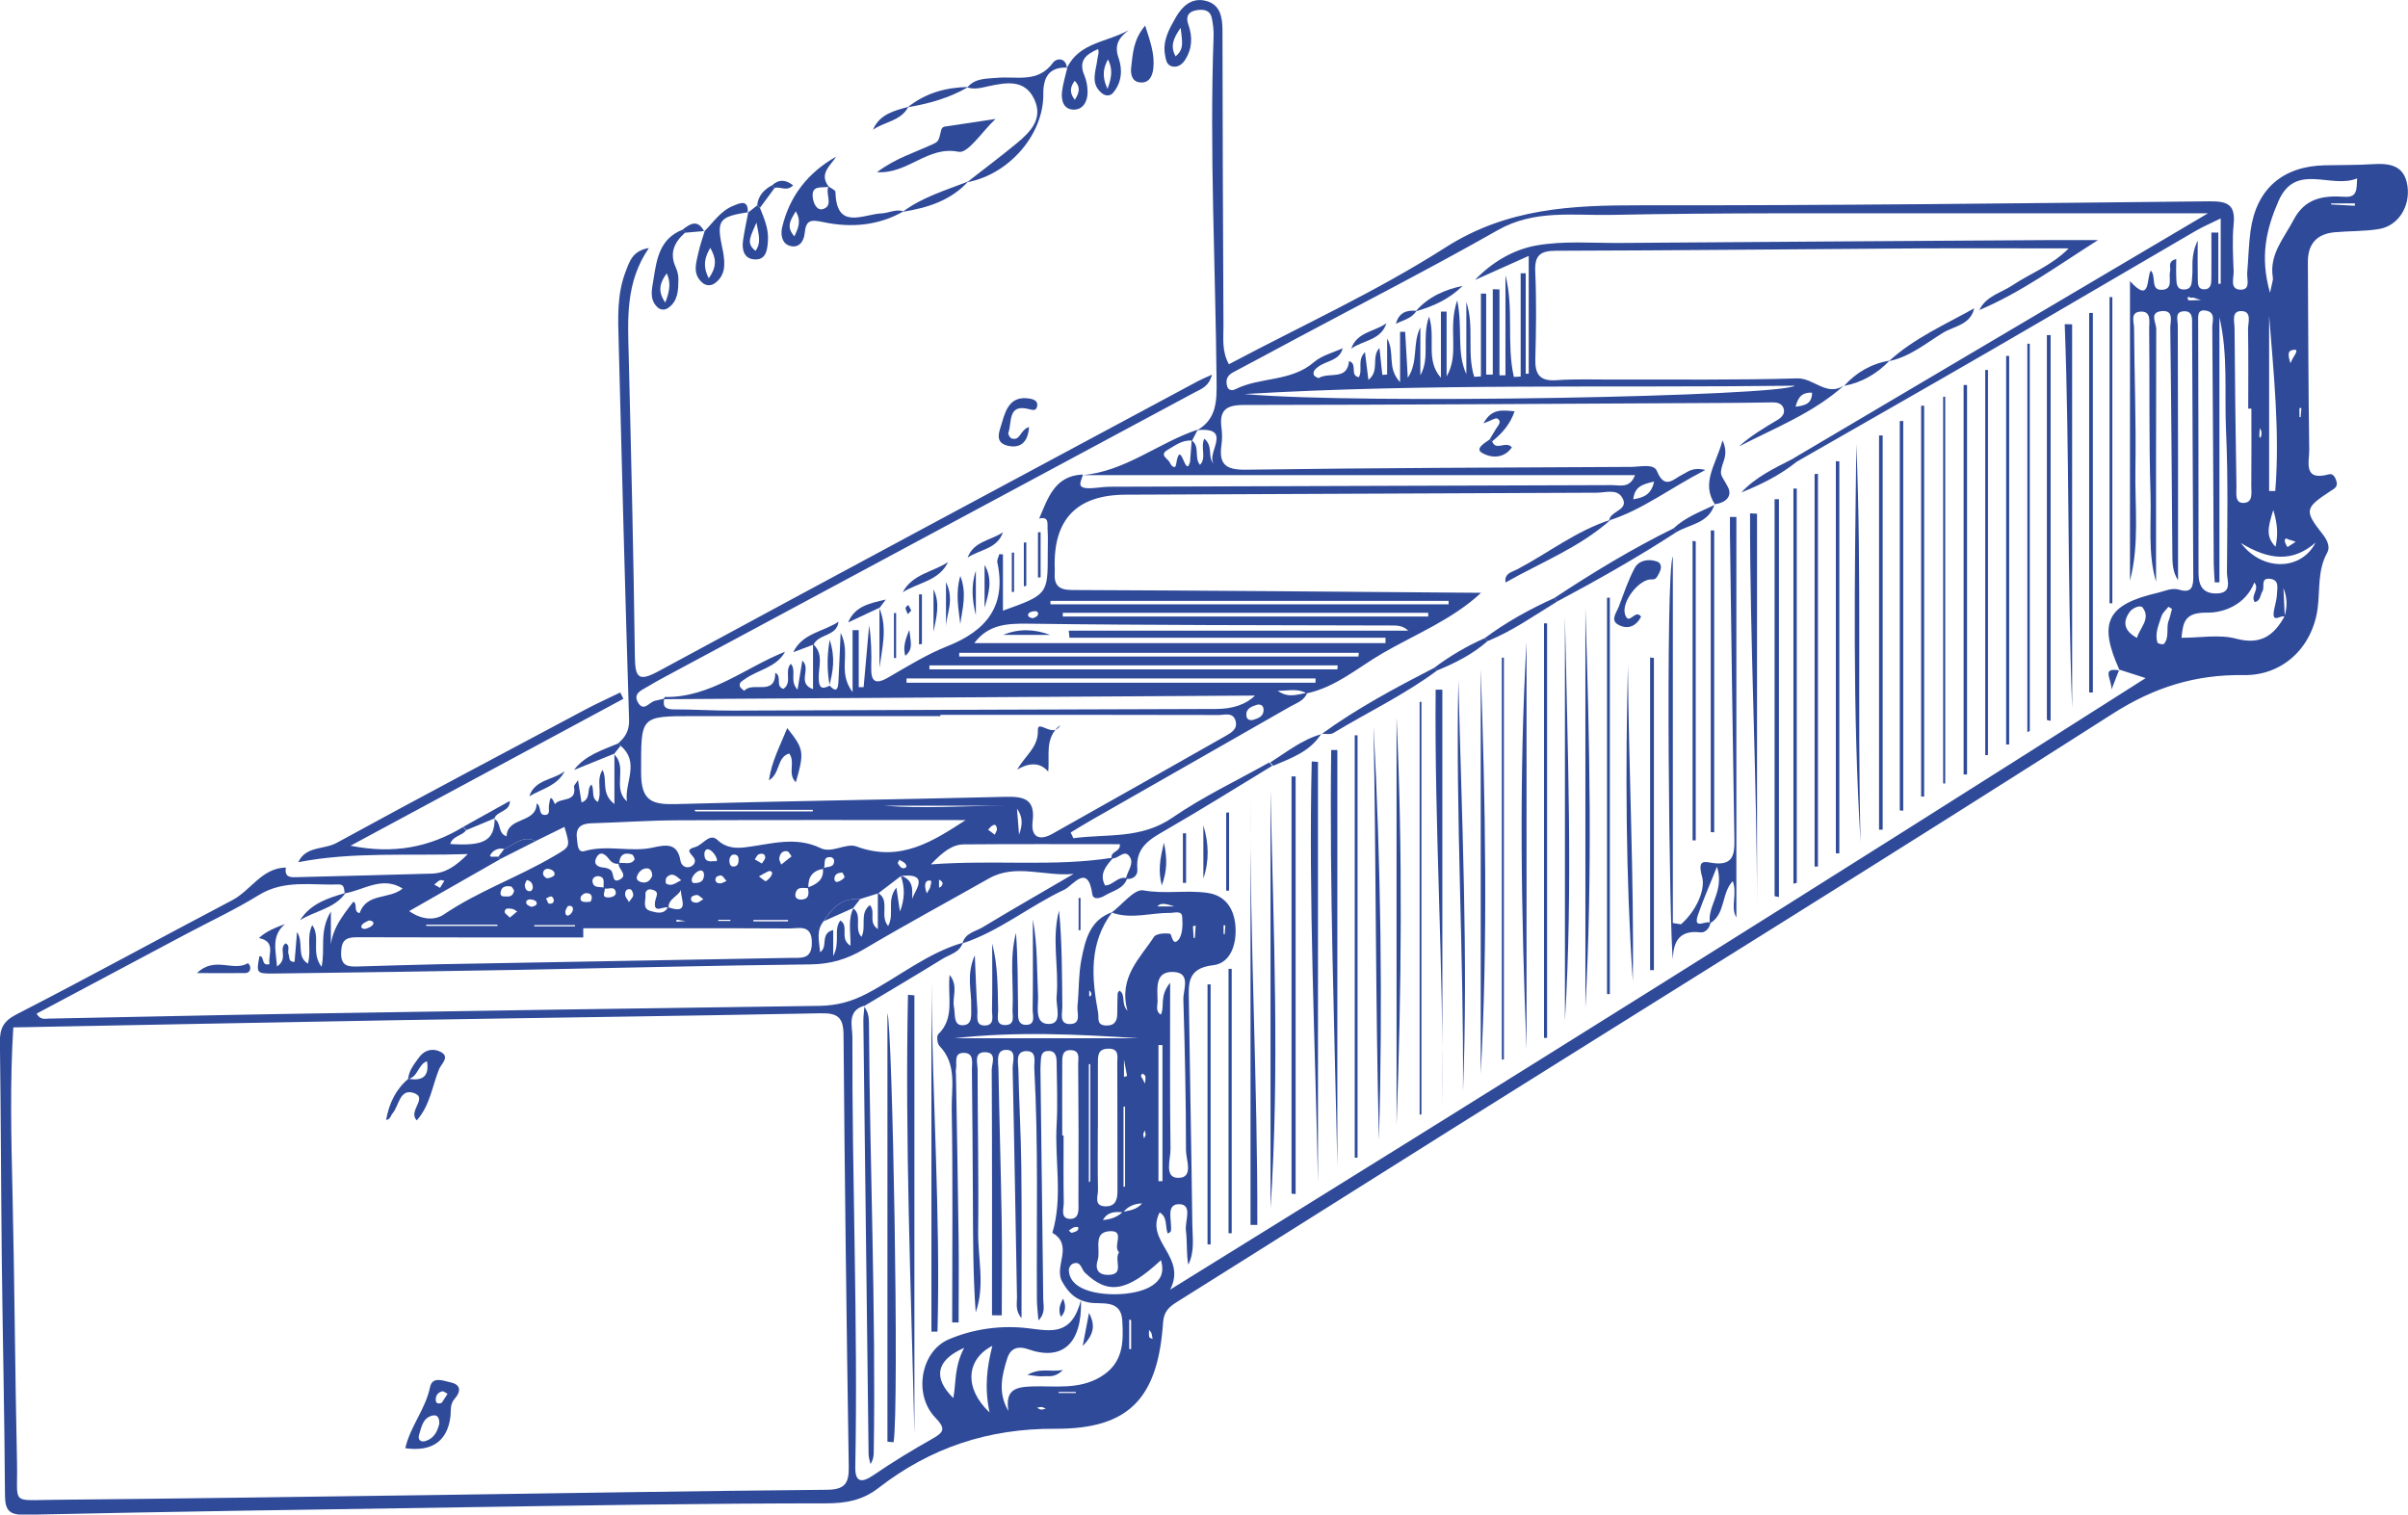 <?xml version="1.0" encoding="UTF-8"?>
<svg id="_Слой_1" data-name="Слой 1" xmlns="http://www.w3.org/2000/svg" viewBox="0 0 266 167.32">
  <defs>
    <style>
      .cls-1 {
        fill: #2f4a99;
        stroke-width: 0px;
      }
    </style>
  </defs>
  <path class="cls-1" d="M132.26,47.52c2.16-1.23,2.15-3.29,2.13-5.4-.12-12.71-.79-25.42-.33-38.14.02-.64-.06-1.28-.18-1.91-.17-.93-.84-1.07-1.66-.95-.97.14-1.26.74-.96,1.56.5,1.39.44,2.71-.35,3.94-.28.44-.76.84-1.37.73-.66-.12-.74-.7-.84-1.25-.3-1.58.45-2.88,1.16-4.14.7-1.23,1.75-2.26,3.32-1.87,1.64.4,1.85,1.81,1.86,3.27.02,10.9.05,21.79.11,32.69,0,1.35-.19,2.75.6,4.19,8.02-4.26,16.32-8.04,23.92-12.9,6.79-4.34,13.9-4.67,21.47-4.66,20.98.03,41.96-.22,62.94-.44,1.99-.02,2.87.37,2.66,2.51-.17,1.72-.07,3.48,0,5.22.03.73-.46,1.96.7,2.03,1.23.07.74-1.15.8-1.88.13-1.55.16-3.11.37-4.65.64-4.59,3.54-7.11,8.21-7.21,1.74-.04,3.48-.01,5.22-.12,1.9-.12,3.55.07,3.9,2.39.33,2.27-1.01,4.42-3.14,4.77-1.62.27-3.29.21-4.93.36-1.96.19-2.94,1.31-2.93,3.28.04,6.91.05,13.82.15,20.73.02,1.33-.73,3.53,2.17,2.73.5-.14.76.42.86.87.12.56-.31.74-.71,1-2.83,1.86-2.89,2.14-.82,4.77.5.64.84,1.38.49,2.01-1.09,1.95-.79,4.09-1.06,6.15-.58,4.35-3.88,7.45-8.17,7.38-5.31-.08-9.87,1.33-14.46,4.26-23.97,15.32-48.16,30.3-72.26,45.42-10.38,6.51-20.72,13.06-31.1,19.56-.9.56-1.46,1.06-1.55,2.28-.57,8.31-3.7,11.78-11.91,11.74-7.42-.04-13.8,2.1-19.54,6.55-1.74,1.35-3.57,1.69-5.81,1.69-13.28,0-26.56.23-39.84.43-16.17.24-32.34.48-48.5.83-1.86.04-2.32-.43-2.33-2.22-.05-8.6-.25-17.2-.35-25.8-.09-8.06-.1-16.12-.21-24.17-.02-1.53.37-2.35,1.89-3.12,7.98-4.09,15.84-8.42,23.79-12.59,2.05-1.08,3.25-3.55,5.91-3.6-.19,1.18.61,1.08,1.36,1.06,4.92-.13,9.83-.24,14.75-.39,1.5-.04,2.63-.8,3.99-2.16-6.6.22-12.7-.28-18.73.9.84-1.81,2.84-1.37,4.23-2.13,9.14-5,18.35-9.87,27.55-14.77,1.24-.66,2.53-1.23,3.79-1.85.11.23.23.47.34.7-9.92,5.34-19.83,10.68-30.14,16.23,4.79.95,8.74.17,12.44-2.07.11.12.21.25.32.37-.46.63-1.49.61-1.74,1.51,3.79.25,4.87-.39,4.91-2.84l-.08.06c.84.33.36,1.6,1.39,1.93.08-2.21,3.3-1.37,3.32-3.63.55.3.17,1.25.87,1.27.7.02.42-.64.49-1.04.1-.59.13-1.42.66-.15.56-.79,2.44-.13,2.11-1.92-.03-.16.21-.36.44-.74.15.97.27,1.7.39,2.47,1.12-.41.5-1.48,1.1-1.98.36.63-.09,1.48.7,1.92.52-1.12-.23-2.4.52-3.53.59,1.12-.24,2.57,1.31,3.76v-5.58l-.07.06c1.6,1.44-.22,3.78,1.45,5.22-.28-2.06,1.49-4.31-.72-6.15-.07-.09-.15-.18-.22-.28.78-.67,1.21-1.39,1.18-2.56-.43-13.9-.8-27.81-1.15-41.72-.07-2.65-.21-5.31.79-7.86.43-1.1.75-2.25,2.55-2.55-2.61,3.79-2.33,7.85-2.23,11.9.27,11.07.54,22.15.68,33.23.03,2.42.44,2.8,2.69,1.58,19.8-10.73,39.66-21.35,59.5-32,.39-.21.79-.37,1.56-.72-.34,1.32-1.18,1.57-1.93,1.97-19.5,10.46-38.99,20.93-58.48,31.4-.65.35-1.29.7-1.91,1.08-.67.41-1.71.76-1.05,1.82.62.99,1.22-.1,1.83-.24.35-.08.69-.16,1.04-.24-.23.99.23,1.19,1.14,1.19,2.1-.01,4.21.14,6.31.13,17.85-.05,35.69-.14,53.54-.18,1.83,0,3.34-.54,4.26-1.48-21.57.13-43.44.27-65.31.4.04-.08.08-.24.12-.24,5.08.07,8.88-3.26,13.28-5-.96,1.75-2.97,1.97-4.42,3.01-.31.22-.68.37-.57.8.05.2.31.34.48.51.92-1.1,3.43.65,3.43-1.99.8.38-.04,1.5.9,1.77,1.03-.71.06-1.98.82-2.77.67.78-.18,1.9.74,2.85.19-1.16.34-2.1.53-3.21,1.03.98-.65,2.48,1.18,3.17v-4.99c1.22,1.09.59,2.52.63,3.8.03,1.07.35,1.23,1.21.8l-.04-.04c.87.95.97.27,1.01-.48.08-1.53.14-3.06.24-5.32,1.19,2.35-.4,4.25,1.32,6.55v-6.85c.23,0,.45,0,.68,0v6.3h.54c.2-2.27.41-4.54.61-6.82.24,1.55.27,3.08.23,4.6-.04,1.53.38,2.02,1.88,1.15,2.13-1.23,4.25-2.55,6.52-3.45,4.33-1.71,6.56-4.46,5.53-9.27-.06-.27.14-.6.22-.9.13,0,.27.02.4.02v6.22c4.92-1.76,4.96-1.81,4.95-6.28,0-.91.04-1.83-.02-2.74-.04-.54.21-1.44-.93-1.15.97-2.25,1.7-4.75,4.83-4.87-.08.59-.83,1.44.49,1.51.81.04,1.64-.16,2.46-.16,18.48-.06,36.97-.11,55.45-.18.91,0,2.03.4,2.59-1.1h-61.06c4.76-.4,8.41-3.59,12.76-5.03-.21.41-.42.81-.63,1.22-1.07-.12-1.86.54-2.69,1.01-1.03.6.1.99.26,1.46.09.25.56.76.66.18.51-3.19,1.03,1.69,1.55-.32.04-.58.11-1.47.18-2.36.95.67.24,1.92.92,2.7.75-.79.02-1.89.47-2.89,1.07.88.27,2.13,1.1,2.81-1.07-1.03,2.26-4.16-1.9-3.75ZM124.03,133.88c.73-.16,1.51-.22,2.14-.94-.93.04-1.59.35-2.1.99-.85-.07-1.68-.11-2.24.85.89-.07,1.6-.33,2.2-.9ZM90.95,95.98c-1.21.2-1.72.94-1.65,2.13-.56.03-1.26-.25-1.43.63-.09.49.28.65.63.64.91-.04.88-.67.73-1.33.99-.37,1.82-.86,1.67-2.12.46-.26,1.32.02,1.23-.93-.01-.12-.22-.3-.35-.31-1.04-.08-.48.9-.83,1.29ZM66.78,98.07c.18.35-.54,1.14.51,1.07.37-.02.81-.21.73-.59-.16-.77-.88-.22-1.31-.42-.15-.46.26-1.19-.55-1.33-.38-.06-.77.2-.71.61.12.76.84.52,1.32.65ZM55.04,94.66c.07.08.15.16.22.25-3.29,1.88-6.59,3.76-10.06,5.74,1.39.98,2.82,1.05,3.82.38,3.84-2.6,8.23-4.12,12.19-6.46,1.77-1.05,1.83-.94,1.14-3.22-1.07.53-2.13,1.05-3.19,1.57-1.41-.71-2.35.42-3.46.87-.7-.17-1.31.19-1.55.7-.12.27.57.1.89.16ZM73.85,100.28c-.49-.27-1.68.77-1.49-.64.09-.64.59-1.14-.38-1.37-.43-.1-.72.17-.68.58.06.64-.41,1.54.59,1.8.65.17,1.43.43,1.9-.43,2.54.89,1.32-1.02,1.44-1.92-.33.75-1.42.98-1.38,1.99ZM68.4,95.42c-.49.06-.84-.12-1.14-.53-.42-.57-1.01-.95-1.42-.06-.28.61.14.96.82,1.01.32.02.75.16.9.4.25.38.08,1.33.86.95,1.07-.51-.2-1.2-.08-1.83.59-.14,1.31.26,1.75-.39.06-.09-.14-.53-.28-.58-.89-.27-1.38.08-1.4,1.03ZM95.02,99.32c-1.95-.17-3.11.95-4.04,2.45-.86,1.05-.48,2.21-.39,3.42.94-.59-.07-2.06,1.45-2.45v2.87c.83-1.53-.01-2.87.79-3.92,1.03.65-.17,1.99,1.12,2.79.03-1.5-.3-2.88.31-4.13,1.05.79.04,2.22.9,3.15.59-1.13-.26-2.59.93-3.51.7.79-.24,1.87.88,2.65v-4c1.42.81.15,2.53,1.14,3.66.74-1.36-.22-2.85.91-4.24.15,1.04.27,1.84.39,2.64.54-1.35.56-2.66.1-3.95,1.78.53,1.09,2.24,1.3,2.8-.48-.42,2.52-3.2-1.28-2.78-.84.64-1.67,1.28-2.51,1.92-.67.21-1.34.42-2.01.63ZM122.98,94.75c-.76.89-1.6,1.76-.91,3.07.89,0,1.44-1.1,2.45-.79-.41,1.19-1.6,1.37-2.5,1.92-.49.29-1.26.5-1.36-.17-.49-3.48-2.16-.94-3.06-.51-3.85,1.8-7.18,4.6-11.28,5.95.29-1.16,1.43-1.3,2.24-1.79,3.32-2.01,6.69-3.93,10.04-5.89-3.19.32-6.39-1.17-9.35.5-4.61,2.61-9.27,5.13-13.83,7.83-1.87,1.11-3.72,1.65-5.92,1.67-10.69.12-21.39.4-32.08.6-9.05.16-18.11.3-27.16.41-1.95.02-1.95-.06-1.6-1.92.61-.02.13,1.14,1.11.88-.18-1.06.77-2.48-1.17-2.88.82-.78,1.86-1.15,2.88-1.55-1.53,1.32-1.02,2.84-.88,4.69,1.31-.91.11-1.94.95-2.56.55.27.18.8.32,1.18.13.34-.04.9.67.87.08-1.03.16-2.01.27-3.3.79,1.24-.11,2.67,1.2,3.5.42-1.48-.19-2.9.48-4.26.96,1.32-.18,3.01,1.03,4.61.44-2.05-.3-3.88,1.03-6.11v4.99c-.3-2.52,1.1-4.3,2.49-6.08.5.27-.05,1.11.68,1.27.8-2.28,3.27-1.48,4.76-2.72-2.27-1.43-4.3.19-6.4.53-.09-.42,0-1-.66-.98-2.97.11-6-.57-8.83,1.17-2.56,1.58-5.3,2.86-7.96,4.27-5.53,2.94-11.05,5.88-16.59,8.83.41.71.91.56,1.32.55,9.16-.17,18.32-.39,27.47-.54,19.24-.32,38.48-.61,57.72-.87,1.89-.03,3.53-.47,5.22-1.36,3.53-1.85,6.67-4.47,10.58-5.61-.35,1.09-1.44,1.28-2.24,1.78-2.87,1.78-5.78,3.49-8.68,5.23l.05-.06c-1.95.57-1.32,2.26-1.32,3.47-.05,15.83.62,31.65.32,47.48-.03,1.62.61,1.87,2,.92,2.11-1.45,4.31-2.78,6.54-4.04,1.29-.73,1.45-1.12.3-2.32-2.45-2.53-1.62-7.33,1.49-8.65,2.77-1.18,5.84-1.58,8.8-1.22,2.5.3,4.76.87,5.8-3.11.14,4.88-2.1,6.73-5.82,5.43-1.43-.5-2.06.15-2.33,1.02-.57,1.83-1.07,3.76.13,5.79-.36-2.36.78-2.65,2.68-2.71,2.51-.07,5.1.38,7.5-1.05,2.53-1.51,2.55-3.84,2.4-6.25-.15-2.38-2.34-1.73-3.62-1.96-1.59-.28-2.38-1.16-3.04-2.36-.9-1.66,1.32-3.96-1.06-5.35,1.18-3.94.24-7.97.47-11.95.13-2.28.02-4.58,0-6.87,0-.69-.13-1.35-1.03-1.26-.75.07-.68.74-.73,1.27-.04.45-.03.92-.02,1.37.1,8.24.2,16.48.3,24.72,0,.75.3,1.56-.53,2.4-.07-.91-.17-1.62-.17-2.33-.06-8.51.18-17.02-.29-25.52-.04-.73.35-1.94-.91-1.9-1.18.04-.87,1.22-.85,1.97.08,3.66.29,7.31.33,10.97.06,5.45.02,10.89.02,16.56-.72-.85-.49-1.62-.5-2.32-.16-8.42-.29-16.83-.48-25.25-.02-.72.46-1.98-.56-2.06-1.35-.11-1.03,1.23-1.01,2.07.1,5.58.27,11.16.36,16.74.06,3.5.01,7.01.01,10.51-.36,0-.72,0-1.08-.01,0-9.04.02-18.08-.03-27.12,0-.67.61-1.91-.72-1.94-1.29-.03-.84,1.2-.84,1.91,0,5.95.13,11.91.06,17.86-.04,2.99.78,6-.27,8.97-.3-4.11-.29-8.21-.31-12.32-.02-4.85-.06-9.71-.11-14.56,0-.68.24-1.7-.77-1.78-1.33-.1-.84,1.1-.99,1.81-.04.18-.01.37,0,.55.1,6.04.22,12.08.29,18.12.04,3.1,0,6.2,0,9.3-.24,0-.48,0-.71-.01,0-7.86.09-15.72-.05-23.57-.04-2.34.62-4.94-1.36-6.98-.24-.25-.33-1.08-.13-1.28,1.89-1.83,1-4.2,1.26-6.56,1,1.25.26,2.45.48,3.54.15.77-.08,2,.89,2.02,1.25.03.98-1.21,1.01-2.1.06-1.68-.57-3.41.4-5.63.11,2.44.16,4.26.29,6.08.04.65-.28,1.71.84,1.68,1.1-.03.76-1.08.77-1.73.05-2.44.02-4.89.02-7.33.64,2.46.6,4.9.66,7.35.01.62-.34,1.7.82,1.66,1.11-.04.73-1.05.77-1.71.14-2.82-.37-5.67.38-8.47.21,2.82.19,5.63.23,8.45,0,.68-.14,1.71.88,1.71,1.12,0,.72-1.09.73-1.71.05-3.31.02-6.62.02-9.94.53,2.82.44,5.65.58,8.46.05,1.13-.47,3.15,1.24,3.09,1.5-.05.71-1.95.81-3.02.28-3.16-.58-6.35.27-9.51.34,3.55.32,7.09.36,10.64,0,.72-.39,1.94.88,1.9,1.25-.04.72-1.24.79-1.96.18-1.73.11-3.5.44-5.19.42-2.14.93-4.35,3.4-5.21-2.58,3.41-2.28,7.22-1.56,11.09.11.58-.2,1.36.81,1.43.96.06,1.31-.45,1.31-1.33,0-.73.01-1.46.04-2.19,0-.12.13-.23.2-.34.76.53.11,1.38.89,2.24-1.03-3.71,1.38-5.79,2.92-8.17.24-.37,1.19-.43,1.77-.35.21.03.26,1.41.91.7.5-.55.51-1.71.44-2.57-.06-.73-.85-.42-1.35-.43-2.15-.02-4.3.74-6.44-.04,1.17-.87,2.51-2.63,3.49-2.45,2.38.43,4.72-.05,7.04.27,2.05.27,2.98,1.76,3.14,3.63.16,1.94-.47,4.14-2.46,4.37-2.92.33-2.71,2.11-2.68,3.98.11,8.23.28,16.46.38,24.69.02,1.46.28,2.98-.45,4.41-.22-1.26-.1-2.53-.26-3.77-.13-1.03.79-2.91-.76-2.91-1.53,0-.73,1.89-.9,2.97-.02.11-.21.19-.33.28-.35-.74.03-1.78-.91-2.34-1.65,3.21,3.05,4.85,1.16,8.53,36.42-22.54,71.97-44.79,107.76-67.56-1.3-.42-2.12-.69-2.95-.95l.06.06c-2.38-5.25-1.4-7.23,4.21-8.53.8-.18,1.55-.6,2.41-.34,1.38.42,1.54-.39,1.53-1.46-.05-9.25-.08-18.49-.13-27.74,0-.68.13-1.66-.98-1.56-.95.09-.6.98-.6,1.55,0,5.04.02,10.08.03,15.11,0,4.35,0,8.7,0,13.05-.63-.97-.62-1.95-.63-2.93-.07-8.33-.12-16.66-.23-24.99,0-.66.45-1.94-.95-1.81-1.41.13-.6,1.28-.6,1.96-.03,9.31-.02,18.62-.02,27.94-.93-3.16-.51-6.42-.61-9.63-.19-6.13-.08-12.27-.15-18.41,0-.7.27-1.92-1.03-1.8-1.07.1-.65,1.15-.64,1.79.03,5.21.24,10.43.15,15.63-.07,4.1.46,8.22-.6,12.3V31.06c2.34,2.56,1.78-.35,2.3-1.17.65.69-.12,2.26,1.33,2.12,1.16-.12.61-1.3.8-2.03.11-.44-.34-1.11.68-1.36,0,.72-.03,1.35,0,1.97.04.61-.05,1.42.89,1.39.92-.03.8-.83.87-1.44.12-1.07-.22-2.19.61-3.97,0,1.88-.02,3.04.01,4.19.01.51-.06,1.21.73,1.2.75-.01.76-.67.77-1.21.02-1.69,0-3.37,0-5.06.26,0,.51,0,.77,0v5.67l.26-.02v-7.21c-1.13.56-1.96.91-2.74,1.36-7.51,4.37-15,8.79-22.52,13.14-7.2,4.17-14.43,8.28-21.65,12.42-.12-.13-.23-.25-.35-.38,15.11-8.94,30.23-17.87,45.86-27.11-10.13,0-19.55-.01-28.97,0-12.31.02-24.62-.07-36.93.18-4.19.09-8.5-.62-12.55,1.68-7.39,4.2-14.96,8.07-22.46,12.08-2.26,1.21-4.5,2.43-6.77,3.62-.71.37-.87.91-.66,1.59.13.42.54.47.89.29,2.75-1.38,6.14-.8,8.67-2.98.86-.75,2.11-1.05,3.19-1.55-.35,1.41-1.82,1.36-2.72,2.06-.3.23-.6.49-.47.88.06.17.48.4.57.34,1.11-.68,3.13.33,3.32-1.86.99.29.03,1.61,1.09,1.78.45-.84-.22-1.86.67-2.77.13,1.06.24,1.97.38,3.07,1.29-1.03.27-2.52,1.22-3.53.12,1.08.22,2.03.32,2.98l.53-.05v-3.98c.91,1.67-.07,3.19,1.43,4.83v-5.56c.19,0,.38,0,.56,0,.1,1.69.19,3.39.29,5.08,1.2-1.8.48-3.76,1.39-5.57v5.29c1.11-1.98.13-4.14.96-6.49.77,2.46-.43,4.8,1.31,6.76v-7.31c.21,0,.42,0,.63,0v7.16c1.47-2.5.09-5.23,1.17-8.4.64,3.12-.11,5.72,1.01,8.15v-7.96c.91,2.71.02,5.59.87,8.26.25-.02.5-.03.74-.05v-9.15c.19,0,.39,0,.58.01v8.94c.24,0,.49,0,.73,0v-9.43c.25,0,.49.01.74.02v9.49c.22,0,.44,0,.66,0v-11.06c.96,3.72.09,7.56.93,11.24.25-.01.5-.02.75-.04v-11.41c.19,0,.37,0,.56,0v11.1c.11,0,.22,0,.33-.01v-13.01c-2.15.96-4.04,1.81-5.94,2.66,1.87-1.96,4.24-3.36,6.77-3.81,3.01-.54,6.18-.26,9.28-.28,15.84-.12,31.69-.22,47.53-.32,1.75-.01,3.5,0,5.25,0-4.4,2.78-8.47,5.77-13.11,7.73.74-1.55,2.39-1.89,3.65-2.73,1.97-1.32,4.29-2.14,6.22-4.08-5.77,0-11.16-.03-16.55,0-13.35.08-26.7.23-40.06.26-1.78,0-2.4.5-2.32,2.31.14,3.19.1,6.4.01,9.6-.05,1.72.46,2.52,2.32,2.39,2.19-.15,4.39-.06,6.58-.07,6.68-.02,13.36.07,20.03-.13,1.84-.05,3.23,2.05,5.16.79-3.4,3.05-7.62,4.67-11.59,6.73,1.29-1.18,2.78-2.05,4.25-2.93.5-.3.89-.73.65-1.34-.18-.46-.66-.6-1.14-.6-1.64.02-3.29.06-4.93.06-17.85.09-35.7.21-53.56.23-1.93,0-2.69.59-2.44,2.5.08.63.09,1.29,0,1.92-.3,2.11.44,2.76,2.68,2.73,14.19-.2,28.38-.24,42.57-.31.99,0,2.5-.4,2.85.45.89,2.15,1.85.85,2.87.37.56-.26,1.05-.83,2.48-.48-3.94,2.03-6.94,4.4-10.62,5.57.1-1.08,2.28-1.11,1.43-2.53-.59-.99-1.85-.53-2.81-.53-17.35.06-34.7.16-52.05.22q-8.06.03-7.82,8.07c0,.18.02.37,0,.55-.08,1.34.39,1.9,1.89,1.91,15.07.06,30.14.19,45.21.31-3.18,2.96-7.21,4.55-10.89,6.68-2.72,1.58-5.17,3.75-8.38,4.43-.97-.58-1.97-.28-3.2-.29,1.22.88,2.25.36,3.26.23-.32.87-1.16,1.11-1.86,1.51-7.29,4.17-14.59,8.33-21.88,12.49-.81.46-1.6.95-2.39,1.43.1.21.2.42.3.63,3.69-.5,7.46.13,10.94-2.27,3.37-2.32,7.12-4.09,10.7-6.1.11.12.22.25.33.37-3.87,2.35-7.71,4.76-11.63,7.02-1.78,1.03-3.5,1.91-3.27,4.41.06.71-.48,1.15-1.27,1.06.15-.85,1-1.71.37-2.52-.58-.76-1.24.38-1.93.25-.2-.79,1.02-.7.89-1.56-5.73,0-11.46-.03-17.19.02-1.29.01-2.29.76-3.68,2.21,7.15-.53,13.61.29,20.04-.73ZM252.39,68.15c-.34-.33-1.43.82-1.21-.61.1-.63.32-1.25.34-1.87.02-.67.32-1.62-.78-1.73-1.08-.11-.53.92-.82,1.38-.25.41-.2,1.04-.84,1.2-.54-.72.59-1.43-.06-2.17-.93,2.42-3.34,3.35-5.17,3.33-2.49-.04-2.7,1-2.87,2.78,2.08,0,4.18-.4,6.05.1,2.69.71,4.15-.34,5.32-2.45.33-1.05.32-2.1-.11-3.14.05,1.06.1,2.13.15,3.19ZM1.47,113.5c-.38,6.02-.23,12.16-.09,18.23.23,9.95.28,19.9.5,29.84.1,4.68-.78,4.16,4.01,4.12,14.01-.13,28.02-.34,42.03-.53,14.47-.2,28.93-.45,43.4-.58,1.95-.02,2.47-.64,2.44-2.52-.25-15.91-.45-31.83-.58-47.75-.02-1.92-.64-2.41-2.53-2.37-15.74.31-31.49.5-47.23.77-13.97.24-27.93.53-41.96.79ZM103.88,78.97s0,.09,0,.14c-9.05,0-18.11,0-27.16,0-6.12,0-5.89-.02-5.9,6.27,0,3.14,1.23,3.52,3.86,3.45,12.08-.34,24.17-.5,36.26-.8,2-.05,3.45.11,3.13,2.7-.21,1.7.69,2.22,2.17,1.39,6.39-3.58,12.76-7.2,19.13-10.81.65-.37,1.36-.76,1.12-1.66-.27-1.01-1.21-.66-1.85-.66-10.25-.03-20.5-.02-30.74-.02ZM64.43,102.55c0,.34,0,.67,0,1.01-8.32,0-16.64.01-24.96-.02-1.23,0-1.75.29-1.79,1.68-.04,1.57.83,1.58,1.89,1.55,3.01-.08,6.03-.19,9.04-.25,12.9-.24,25.81-.47,38.71-.7,1.19-.02,2.37.22,2.36-1.69,0-2.05-1.42-1.56-2.47-1.56-7.59-.04-15.19-.02-22.78-.02ZM106.68,90.6c-10.58,0-21.17-.03-31.77.02-3.2.01-6.39.24-9.59.33-1.14.03-1.75.49-1.59,1.65.08.58.02,1.65.84,1.42,2.52-.73,5.09.16,7.56-.39,1.52-.34,2.71-.5,3.04,1.47.08.46.49.82,1.01.68.52-.14.75-.66.45-1.05-.41-.54-.93-.85.18-1.16.84-.23,1.58-1.6,2.44-.78.99.94,2.13.93,3.11.81,2.79-.34,5.49-1.26,8.3.1,1.23.6,2.81-.61,3.95-.19,4.88,1.81,8.5-.62,12.06-2.91ZM245.19,64.33c-.18,0-.36,0-.54.01-.04-.7-.1-1.4-.11-2.1-.05-8.7-.09-17.4-.16-26.1,0-.65.4-1.61-.67-1.82-1.02-.2-.89.65-.89,1.26.02,9.25.05,18.49.04,27.74,0,1.48.56,2.29,2.06,2.24,1.72-.07,1.08-1.45,1.08-2.29.03-5.22.14-10.44-.1-15.65-.19-4.18.25-8.41-.73-12.56v29.26ZM137.47,43.53c12.95,1.18,59.34.25,60.79-.92-20.42.25-40.63-.27-60.79.92ZM118.14,70.45c-.03-.26-.06-.52-.08-.78h37.5c-.6-.57-1.22-.57-1.84-.57-13.37-.04-26.75-.02-40.12-.2-2.39-.03-4.42.08-5.98,2.15h45.43c0-.2,0-.4,0-.6h-34.91ZM150.06,72.53c.01-.14.03-.27.04-.41h-44.14c0,.14,0,.27,0,.41h44.11ZM129.26,108.57c0,6.58-.04,12.48.04,18.37.02,1.11-.72,3.12.78,3.18,1.84.07.93-1.98.93-3.03,0-5.55-.12-11.11-.29-16.66-.03-1.09.87-2.94-1.04-3.05-2.16-.13-1.82,1.82-1.81,3.24,0,.48-.25,1.11.36,1.47.47-.9-.21-1.99,1.03-3.52ZM121.29,124.65s-.01,0-.02,0c0,2.27-.03,4.55.02,6.82.01.69-.51,1.8.87,1.8,1.07,0,1.29-.77,1.28-1.7-.01-4.73,0-9.46-.02-14.19,0-.65.24-1.54-.97-1.53-1.26.01-1.16.88-1.17,1.7,0,2.36,0,4.73,0,7.09ZM260.38,19.71c-2.94,1.19-6.8-1.82-8.69,2.51-1.33,3.06-2.08,6.11-.93,10.13.2-1.05.36-1.38.31-1.68-.42-2.56,1.21-4.32,2.28-6.36,1.28-2.45,3.32-2.73,5.66-2.57,1.44.1,1.3-.9,1.37-2.04ZM117.4,67.7c0,.14,0,.27,0,.41h40.37c0-.14,0-.27,0-.41h-40.37ZM117.34,125.44c.05,0,.1,0,.15,0,0,2.46-.03,4.92.02,7.39.01.65-.4,1.74.61,1.82,1.19.08,1.01-1.12,1.01-1.85.03-5.1.02-10.19-.03-15.29,0-.55.23-1.41-.71-1.49-1.11-.1-1.05.78-1.05,1.5-.02,2.64,0,5.29,0,7.94ZM100.14,74.95c0,.16,0,.31,0,.47h45.18c0-.16,0-.31,0-.47h-45.18ZM248.7,45.14c-.12,0-.23,0-.35,0,0-2.92.03-5.84-.02-8.76-.01-.71.45-1.94-.66-2.01-1.24-.08-.83,1.18-.83,1.9.04,5.84.11,11.68.21,17.52.01.65-.21,1.77.74,1.77,1.15,0,.89-1.16.9-1.93.03-2.83.01-5.66.01-8.49ZM147.73,73.95c.01-.15.03-.3.04-.44h-45.1c0,.15,0,.3,0,.44h45.05ZM160.02,66.76c0-.13,0-.25,0-.38h-43.98c0,.13,0,.25,0,.38h43.98ZM250.66,34.88v19.36c.23,0,.46,0,.68,0,.51-6.43-.17-12.85-.68-19.36ZM128.24,139.22c-3.8,3.52-5.85,3.82-8.4,1.37-.4-.38-.43-1.37-1.36-.97-.2.09-.41.43-.41.65,0,.77.4,1.37,1.04,1.8,1.82,1.24,6.3,1.21,8.17-.05.93-.62,1.36-1.42.97-2.8ZM125.78,114.7c-6.8-.45-13.6-.77-20.36,0h20.36ZM109.31,156.04c-.59-2.87-.27-5.05.31-7.36-2.86,1.46-3.18,4.66-.31,7.36ZM123.62,138.34c-.74-.65.67-2.34-.9-2.33-2.09.02-1.1,2.02-1.46,3.18-.34,1.08.12,1.64,1.08,1.65,2.01.03.65-1.64,1.28-2.5ZM255.79,59.94c-2.51,2.19-5.14,1.96-8.25.05,2.43,3.21,6.71,3.01,8.25-.05ZM127.97,130.49c.15,0,.29,0,.44,0v-15.04c-.15,0-.29,0-.44,0v15.05ZM106.51,148.9c-3.18,1.39-3.42,3.37-1.2,5.55.32-1.72.09-3.48,1.2-5.55ZM110.98,89.01h-13.31c4.45.35,8.91,0,13.31,0ZM76.73,89.47c.03.06.06.12.08.17h12.98c0-.06,0-.12,0-.17h-13.06ZM120.28,130.62c.05-.05.11-.1.16-.15v-12.91c-.05,0-.11,0-.16,0v13.05ZM236.06,70.47c.32-1.14,1.55-2.09.64-3.34-.26-.35-1.1.03-1.41.43-.87,1.15-.64,2.15.77,2.91ZM124.11,131.13c.06-.02.12-.05.17-.07v-8.8h-.17v8.88ZM47.05,102.15s.04.09.06.14h7.84s0-.09,0-.14h-7.89ZM239.93,67.27l-.39-.24c-.27.35-.65.66-.78,1.06-.29.94-.76,1.88-.43,2.9.04.12.62.25.7.15.66-.74.21-1.75.54-2.59.16-.41.24-.86.36-1.28ZM251.12,56.34c-.57,1.86-.88,2.92.25,4.06.25-1.27.28-2.29-.25-4.06ZM59.02,102.2s0,.09,0,.14h4.5s0-.09,0-.14h-4.5ZM138.43,79.53c.6-.19,1.2-.4,1.15-1.19-.03-.43-.4-.59-.76-.47-.57.19-1.21.39-1.14,1.19.04.43.35.55.76.47ZM72.04,96.75c.02-.41-.18-.81-.54-.82-.58-.03-1.01.44-1.15.94-.11.37.33.59.7.62.53.04.81-.3,1-.74ZM180.42,55.16c1.2-.2,1.99-.54,2.3-1.96-1.3.3-2.15.56-2.3,1.96ZM87.03,101.79c.02-.05.04-.1.05-.16h-3.86c0,.05,0,.1,0,.16h3.8ZM130.42,3.07c-.86,1.24-1.15,2.06-.56,3.15,1.01-.8.71-1.7.56-3.15ZM124.95,145.84c-.07-.02-.14-.05-.21-.07v3.27c.07,0,.14,0,.21,0v-3.19ZM198.35,44.93c1.13-.13,1.81-.38,1.82-1.55-.98-.05-1.52.35-1.82,1.55ZM257.51,22.47v.12c.87.05,1.75.09,2.62.14,0-.09,0-.17,0-.26h-2.63ZM124.16,118.98c.11-.04.23-.08.34-.12-.1-.53-.2-1.07-.34-1.81v1.92ZM116.93,153.77s.02.08.02.12h1.9s-.02-.08-.02-.12h-1.9ZM56.8,98.4c-.09-.13-.22-.46-.39-.48-.44-.06-.95-.03-1.09.54-.07.27-.05.58.36.57.43,0,.94.15,1.11-.62ZM253.01,40.13c.14-.27.23-.52.38-.74.25-.39.59-.95-.26-.69-.53.16-.26.9-.12,1.43ZM87.44,94.6c-.18-.23-.31-.53-.48-.56-.56-.09-.82.31-.88.8-.02.21.14.44.22.67.35-.28.7-.56,1.13-.9ZM78.77,95.13c.08-.04.55.17.41-.26-.12-.38-.43-.79-.77-.98-.36-.21-.62.07-.6.53.02.55.27.81.96.72ZM112.34,89.34c.07.84.13,1.67.23,2.87.44-1.19.38-2.03-.23-2.87ZM81.59,94.93c-.01-.47-.35-.59-.69-.49-.17.05-.34.4-.33.61.01.31.06.76.56.67.42-.07.45-.44.46-.8ZM84.17,95.39c.13-.24.37-.46.36-.67-.02-.47-.43-.46-.73-.33-.18.08-.28.36-.42.55.19.11.38.22.79.46ZM56.32,101.37c.31-.26.56-.47.81-.68-.19-.1-.38-.28-.58-.29-.3-.01-.77-.18-.8.34,0,.17.3.35.57.63ZM129.74,100.14c-1.18-.39-1.57-.37-1.9,0h1.9ZM58.7,100.19c.38-.09.7-.21.56-.54-.07-.17-.42-.28-.66-.29-.27-.02-.59.15-.44.48.08.18.39.26.54.35ZM77.71,99.34c-.32-.22-.51-.45-.71-.47-.22-.01-.59.13-.64.28-.14.48.29.58.62.57.2,0,.39-.2.72-.39ZM65.21,99.62c-.03.06.15-.17.16-.41.03-.47-.37-.58-.72-.53-.2.03-.48.28-.51.47-.08.49.29.55,1.07.47ZM93.04,96.39c-.5.04-.81.18-.86.6-.04.32.12.54.47.39.24-.1.5-.25.63-.46.06-.1-.16-.37-.23-.53ZM75.25,97.25c-.52-.44-.98-.97-1.62-.31-.12.13-.13.62-.03.68.63.37,1.09-.14,1.65-.37ZM69.48,99.64c.23-.33.46-.53.47-.74.01-.22-.14-.61-.3-.65-.47-.12-.63.25-.59.64.02.21.22.41.41.75ZM76.58,97.55c.88.05,1.13-.3,1.18-.76.04-.33-.07-.76-.54-.59-.29.11-.57.4-.72.68-.19.35-.03.65.09.66ZM120.32,110.01c.08.24.49-.21,0-.6,0,.42,0,.85,0,.6ZM40.71,101.7c-.19.12-.57.24-.74.49-.21.32.16.47.39.42.3-.07.65-.22.83-.45.15-.19.02-.5-.48-.46ZM60.62,95.98c-.43-.04-.66.22-.63.59.01.17.32.47.47.46.29-.03.74-.2.79-.39.09-.36-.27-.57-.63-.65ZM110.13,91.67c-.02-.37-.11-.64-.43-.51-.22.09-.37.33-.55.5.25.18.5.36.74.55.09-.2.18-.41.24-.53ZM79.38,101.61s-.06.09-.08.13h1.38s0-.09,0-.13h-1.29ZM114.1,68.3c.13-.07.41-.14.52-.32.18-.3-.06-.49-.35-.46-.23.02-.57.1-.66.27-.15.27.08.45.49.51ZM132.08,102.25c-.1.02-.2.04-.3.07.02.43.05.86.07,1.3.05,0,.09,0,.14,0,.03-.46.06-.91.09-1.37ZM102.38,98.69c.22-.4.37-.55.38-.71.02-.26.36-.84-.25-.69-.41.11-.38.74-.13,1.4ZM58.19,97.22c-.08.2-.24.41-.22.61.04.35.2.7.66.61.1-.02.24-.27.23-.41-.02-.36-.14-.7-.67-.81ZM135.37,102.22c-.07,0-.14,0-.21,0,0,.32,0,.64,0,.96,0,.01.08.02.13.03l.07-.99ZM115.53,155.62c-.17-.07-.32-.17-.47-.18-.17-.01-.34.05-.51.08.15.07.29.18.45.2.16.02.33-.06.52-.1ZM83.82,96.81c.39.27.71.59.79.54.27-.19.56-.46.66-.76.1-.28-.15-.47-.47-.3-.28.14-.56.3-.97.53ZM118.37,136.21c.23-.1.57-.14.68-.32.26-.44-.22-.35-.36-.32-.23.06-.42.25-.63.38.1.08.19.16.31.25ZM126.56,125.35l-.09-.47c-.06.14-.17.27-.18.42-.01.15.06.31.1.47.06-.14.12-.27.17-.41ZM99.36,95c-.08.15-.22.33-.18.38.14.21.31.48.51.53.21.05.63-.08.34-.47-.15-.2-.44-.3-.67-.45ZM126.93,146.92c0,.31-.04.56.02.79.02.09.24.14.37.21-.04-.21-.06-.44-.12-.64-.04-.11-.15-.2-.26-.36ZM74.73,101.6c0,.08,0,.15,0,.23.33-.03.66-.05.99-.08-.33-.05-.66-.1-.99-.15ZM60.57,99.81c.45.09.62-.09.6-.39,0-.14-.18-.4-.26-.39-.2,0-.4.14-.59.23.1.2.19.41.26.55ZM48.6,98.09c.14-.22.31-.5.49-.79-.17-.02-.36-.12-.49-.06-.23.11-.42.32-.63.48.12.07.24.14.63.36ZM103.73,98.04c.07.08.85-.47,0-.86,0,.44,0,.86,0,.86ZM80.25,97.33c-.23-.26-.36-.53-.56-.6-.16-.06-.53.07-.6.21-.17.38.04.66.46.65.21,0,.42-.15.7-.26ZM252.68,60.44c.5-.32.71-.45.91-.58-.22-.08-.44-.19-.67-.22-.18-.03-.52-.38-.53.12,0,.23.19.46.29.68ZM249.63,47.29c-.02.35-.05.59-.05.83,0,.3.11.32.2.05.05-.15.04-.33.02-.49-.01-.1-.08-.19-.17-.39ZM62.72,100.11c-.08.16-.25.37-.27.6-.02.24.09.59.45.37.19-.11.37-.38.39-.59.03-.25-.12-.52-.58-.38ZM254.22,45.08c-.07,0-.14,0-.21,0,0,.33,0,.65,0,.98,0,.01.08.02.13.04.03-.34.05-.67.08-1.01ZM243.14,33.15c-.64-.18-.86-.32-.97-.26-.16.09-.69-.36-.46.24.04.11.62.02,1.43.02ZM126.22,118.6c-.37.25-.05.45.04.67.06.15.15.29.22.44.02-.27.08-.54.05-.8-.01-.11-.2-.21-.31-.31Z"/>
  <path class="cls-1" d="M91.5,20.58c.27.21.78.41.79.62.09,4.3,3.06,2.46,5.12,2.37.79-.04,1.56-.51,2.4-.22-2.79,1.59-5.82,1.83-8.85,1.19-1.38-.29-1.93-.27-2.07,1.22-.08.87-.61,1.68-1.6,1.41-.95-.25-1.07-1.28-.89-2.06.82-3.47,2.87-6.05,5.97-7.81-.63,1.02-1.94,1.88-.82,3.33-.76.17-1.97-.25-1.76,1.24.09.63.45,1.41,1.1,1.23,1.02-.28.53-1.28.53-2.01,0-.17.05-.35.08-.52ZM87.75,26.11c.45-.95.78-1.69.16-2.77-.59.98-1.1,1.71-.16,2.77Z"/>
  <path class="cls-1" d="M117.86,7.51c1.36-2.84,4.43-2.83,6.82-4.18-1.11.85-1.61,1.66-1.12,3.06.45,1.29.37,2.71-.6,3.86-.32.39-.85.37-1.24.05-1.35-1.1-.63-2.5-.49-3.81.04-.32.21-.63.07-1.07-1.25.56-2.24,1.22-1.51,2.92.24.57.35,1.23.35,1.85,0,1-.49,1.93-1.53,1.92-1.15-.01-1.41-1.05-1.29-2.02.11-.89.39-1.77.59-2.65,0,0-.06.06-.06.06ZM122.39,6.56c-.44.86-.75,1.74-.05,3.26.55-1.43.53-2.33.05-3.26ZM118.73,11.03c.57-.87.59-1.49-.01-2.1-.5.66-.62,1.3.01,2.1Z"/>
  <path class="cls-1" d="M106.87,20.1c1.83-1.43,3.69-2.82,5.48-4.3,1.5-1.25,2.92-2.71,1.89-4.86-1.05-2.2-3.07-1.83-4.98-1.43-.8.17-1.58.42-2.4.15.85-1.05,2.15-.96,3.25-1.06,2.18-.21,4.55.63,6.22-1.69.34-.47,1.43-.62,1.53.62,0,0,.06-.06.06-.06-2.08-.1-2.69,1.13-2.67,2.93.04,4.44-3.76,8.85-8.37,9.72Z"/>
  <path class="cls-1" d="M77.79,25.58c1.01-1.02,1.81-2.29,3.22-2.85.79-.32,1.67-.72,1.59.78l.06-.07c-3.25.5-3.52.88-2.87,3.98.04.18.09.36.11.54.19,1.21.25,2.39-.84,3.26-.49.4-1.07.38-1.51-.02-1.09-.97-.64-2.18-.39-3.33.17-.8.46-1.57.69-2.36l-.06.06ZM78.29,30.74c1.06-1.45.69-2.41.17-3.36-.58.99-.88,1.97-.17,3.36Z"/>
  <path class="cls-1" d="M75.67,25.71c-1.18,1.05-1.75,2.25-1.02,3.83.18.4.3.88.29,1.31-.02,1.17-.01,2.39-1.13,3.17-.43.3-.92.21-1.24-.13-.89-.92-.53-2.03-.37-3.09.34-2.22.7-4.45,3.19-5.42.1.11.19.21.29.32ZM73.49,33.42c.54-1.35.6-2.29.16-3.22-.69.95-1.09,1.9-.16,3.22Z"/>
  <path class="cls-1" d="M126.5,2.83c.57,1.76,1.08,3.19.9,4.75-.1.9-.52,1.65-1.51,1.52-.88-.11-1.02-.94-.93-1.69.18-1.48.22-3.02,1.54-4.58Z"/>
  <path class="cls-1" d="M82.6,23.51c.35-.27.69-.55,1.04-.82.1.09.2.18.31.28.47,1.17.98,2.35.88,3.64-.07,1-.19,2.18-1.57,2.04-1.1-.11-1.32-1.11-1.18-2.08.15-1.05.38-2.09.58-3.13,0,0-.06.07-.06.07ZM83.56,24.59c-.58,1.45-1.24,2.26-.1,3.12.63-.88.38-1.67.1-3.12Z"/>
  <path class="cls-1" d="M113.67,47.17c-.1,1.83-1.1,2.39-2.4,2.06-1.45-.37-.87-1.58-.6-2.5.44-1.54.98-3.06,3.1-2.69.46.08.93.28.79.88-.11.46-.44.4-.84.29-2.44-.66-1.91,1.42-2.33,2.6-.06.15.17.56.34.62.99.33.93-.93,1.94-1.26Z"/>
  <path class="cls-1" d="M99.72,23.4c2.17-1.63,4.75-2.38,7.23-3.35-1.94,2.12-4.5,2.91-7.23,3.35Z"/>
  <path class="cls-1" d="M106.96,9.61c-2.07,1.21-4.34,1.84-6.69,2.24,1.95-1.57,4.22-2.2,6.69-2.24Z"/>
  <path class="cls-1" d="M67.88,83.25c-1.49.6-2.98,1.21-4.47,1.81,1.24-1.65,3.14-2.19,4.92-2.95.07.09.15.18.22.28-.25.31-.49.62-.74.93l.07-.06Z"/>
  <path class="cls-1" d="M89.87,71.21c-.75.28-1.49.56-2.24.84,1-2.11,3.33-2.25,5-3.37-.19,1.64-2.18,1.32-2.76,2.53Z"/>
  <path class="cls-1" d="M104.73,62.09c-1.01,2.11-3.32,2.25-5.01,3.34,1.06-2.02,3.34-2.23,5.01-3.34Z"/>
  <path class="cls-1" d="M56.32,88.48c.04,1.2-1.42,1.08-1.73,1.97,0,0,.08-.06.08-.06-1.06.44-2.12.88-3.17,1.32-.11-.12-.21-.25-.32-.37,1.71-.95,3.43-1.91,5.14-2.86Z"/>
  <path class="cls-1" d="M100.34,11.8c-.82,1.59-2.65,1.63-3.91,2.54.73-1.73,2.34-2.1,3.91-2.54Z"/>
  <path class="cls-1" d="M97.86,66.22l-.72.96.03-.05c-1.16.54-2.32,1.08-3.48,1.63.77-1.86,2.51-2.13,4.17-2.53Z"/>
  <path class="cls-1" d="M110.79,58.8c-.63,1.86-2.58,1.9-3.9,2.8.66-1.82,2.59-1.89,3.9-2.8Z"/>
  <path class="cls-1" d="M62.38,85.19c-.81,1.62-2.53,1.96-3.91,2.78.62-1.89,2.66-1.78,3.91-2.78Z"/>
  <path class="cls-1" d="M83.64,22.69c.11-1.07.75-1.75,1.66-2.23.09.1.18.2.27.3-.54.73-1.08,1.47-1.62,2.2-.1-.09-.2-.18-.31-.28Z"/>
  <path class="cls-1" d="M77.85,25.52c-.73.06-1.45.13-2.18.19-.1-.11-.19-.21-.29-.32.86-.7,1.71-1.19,2.41.18,0,0,.06-.06.06-.06Z"/>
  <path class="cls-1" d="M85.3,20.46c.76-.69,1.49-.61,2.31.01-.69.74-1.41.1-2.04.29-.09-.1-.18-.2-.27-.3Z"/>
  <path class="cls-1" d="M59.17,92.92c-1.3.66-2.61,1.32-3.91,1.98-.07-.08-.15-.16-.22-.25.22-.29.44-.58.66-.86,1.11-.45,2.06-1.58,3.46-.87Z"/>
  <path class="cls-1" d="M95.02,99.32c-.26.33-.52.66-.77.99-1.09.49-2.18.97-3.26,1.46.93-1.51,2.09-2.63,4.04-2.45Z"/>
  <path class="cls-1" d="M109.97,13.14c-1.46,1.37-3.04,3.84-4.07,3.63-3.44-.7-5.55,2.46-9.02,2.25,2.06-1.56,4.22-2.18,6.2-3.11.53-.25.62-.31.88-1.5.1-.47.45-.43.78-.48,1.69-.25,3.37-.51,5.23-.79Z"/>
  <path class="cls-1" d="M112.02,61.04v4.34c-.08,0-.17.01-.25.02v-4.34c.08,0,.17-.01.25-.02Z"/>
  <path class="cls-1" d="M104.5,69.32v-5.01c.99,2.06,0,3.53,0,5.01Z"/>
  <path class="cls-1" d="M108.76,62.41c.95,1.63.45,3.17,0,4.72v-4.72Z"/>
  <path class="cls-1" d="M97.13,67.17c.92,2.16.32,4.38.02,6.6,0-2.21,0-4.43,0-6.64,0,0-.03.05-.03.05Z"/>
  <path class="cls-1" d="M98.75,72.69v-4.96c.08,0,.16,0,.24-.01v4.97h-.24Z"/>
  <path class="cls-1" d="M113.1,64.79v-4.85c.09,0,.18-.01.27-.02v4.78c-.09.03-.18.06-.27.09Z"/>
  <path class="cls-1" d="M114.66,63.8v-5c.1,0,.19,0,.29,0v4.98c-.1,0-.19.02-.29.02Z"/>
  <path class="cls-1" d="M107.8,63.04v4.93c-.41-1.65-.55-3.3,0-4.93Z"/>
  <path class="cls-1" d="M101.52,71.2v-5.54c.11,0,.22,0,.32,0v5.48c-.11.02-.22.04-.32.05Z"/>
  <path class="cls-1" d="M100,72.45c-.22-.86-.11-1.53.45-2.87.15,1.42.45,2.13-.45,2.87Z"/>
  <path class="cls-1" d="M106.08,63.63c.77,1.96.21,3.64,0,5.31-.18-1.66-.57-3.31,0-5.31Z"/>
  <path class="cls-1" d="M103.12,69.8v-4.68c.77,1.55.3,3.12,0,4.68Z"/>
  <path class="cls-1" d="M91.65,75.75c-.26-1.52-.34-3.03,0-5.07.66,2.03.35,3.53-.03,5.03,0,0,.04.05.04.05Z"/>
  <path class="cls-1" d="M100.66,67.45c-.17.17-.28.29-.38.4-.09-.23-.22-.45-.25-.68-.01-.1.2-.23.31-.34.11.21.22.43.32.62Z"/>
  <path class="cls-1" d="M188.94,101.97c-.11.63-.6,1.09-1.11,1.03-2.18-.26-3,.86-3.03,2.95-.38-1.97-.86-42.73-.01-44.48v40.5c.3.05.6.09.9.14,1.59-1.38,2.75-3.74,2.33-5.27-.57-2.05.35-1.6,1.27-1.49,2.18.27,2.33-.97,2.3-2.64-.19-11.25-.34-22.51-.49-33.76,0-.61,0-1.23,0-1.84.24,0,.47,0,.71,0v44.24c-.69-1.09.13-2.61-.4-4.01-1.29,1.36-.77,3.63-2.52,4.67-.34-1.93,1.65-3.53.78-6.27-.86,2.16-1.54,3.7-2.09,5.29-.64,1.83.96.55,1.37.93Z"/>
  <path class="cls-1" d="M98.03,159.27v-47.35c.56,1.6,1.32,43.42.68,47.41-.23-.02-.45-.04-.68-.06Z"/>
  <path class="cls-1" d="M223.95,80.87v-42.9c.09,0,.18,0,.27,0v42.78c-.09.04-.18.09-.27.13Z"/>
  <path class="cls-1" d="M198.11,97.62v-43.65c.12,0,.25,0,.37,0v43.56c-.12.03-.25.07-.37.1Z"/>
  <path class="cls-1" d="M142.67,131.86v-46.09c.15,0,.3,0,.45,0v46.14c-.15-.01-.3-.02-.45-.04Z"/>
  <path class="cls-1" d="M226.11,79.52v-42.5c.14,0,.27,0,.41,0v42.62c-.14-.04-.27-.08-.41-.11Z"/>
  <path class="cls-1" d="M200.82,52.34v43.39h-.37v-43.35c.12-.01.25-.03.37-.04Z"/>
  <path class="cls-1" d="M214.88,43.83v42.72c-.08,0-.15,0-.23,0v-42.72c.08,0,.15,0,.23,0Z"/>
  <path class="cls-1" d="M156.82,123.12v-45.58c.07,0,.13,0,.2,0v45.58c-.07,0-.13,0-.2.01Z"/>
  <path class="cls-1" d="M101.01,109.96v48.41c-.37-16.15-1.05-32.3-.71-48.47.24.02.47.04.71.06Z"/>
  <path class="cls-1" d="M217.29,42.53v43.03c-.13,0-.26,0-.38,0v-43.03c.13,0,.26,0,.38,0Z"/>
  <path class="cls-1" d="M196.03,99v-43.85c.16,0,.32,0,.48,0v43.95c-.16-.03-.32-.07-.48-.1Z"/>
  <path class="cls-1" d="M165.9,117.06v-44.4c.08,0,.16,0,.23-.01v44.4h-.23Z"/>
  <path class="cls-1" d="M221.61,82.25v-42.93c.11,0,.22,0,.33,0v42.93c-.11,0-.22,0-.33,0Z"/>
  <path class="cls-1" d="M168.63,115.96c-.59-15.04-.85-30.04,0-45.05v45.05Z"/>
  <path class="cls-1" d="M147.73,128.83c-.31-15.32-.88-30.64-.68-45.97.23,0,.45,0,.68,0v45.98Z"/>
  <path class="cls-1" d="M163.57,73.86c.51,14.93.8,29.85,0,44.78v-44.78Z"/>
  <path class="cls-1" d="M95.45,111.19c.41.53.54,1.12.54,1.79.09,15.8.77,31.59.53,47.39,0,.44-.05.89-.36,1.37-.07-.35-.2-.69-.21-1.04-.2-15.97-.39-31.95-.58-47.92,0-.54.08-1.09.12-1.64,0,0-.04.05-.04.05Z"/>
  <path class="cls-1" d="M175.13,67.18c.47,14.68.79,29.42,0,44.16v-44.16Z"/>
  <path class="cls-1" d="M149.65,127.89v-46.66c.1,0,.21,0,.31,0v46.66c-.1,0-.21,0-.31,0Z"/>
  <path class="cls-1" d="M207.97,48.11v43.55c-.13,0-.27,0-.4,0v-43.55c.13,0,.27,0,.4,0Z"/>
  <path class="cls-1" d="M140.35,87.27c.32,15.48,1.02,30.85,0,46.23v-46.23Z"/>
  <path class="cls-1" d="M145.59,84.17v46.46c-.3-15.5-1.05-31-.69-46.51.23.02.46.03.69.05Z"/>
  <path class="cls-1" d="M159.33,122.19c.16-15.27-.89-30.63-.74-46,.25,0,.49,0,.74,0v46.01Z"/>
  <path class="cls-1" d="M152.33,126.02c-.39-15.29-.32-30.58-.6-45.86.8,15.28,1.02,30.57.6,45.86Z"/>
  <path class="cls-1" d="M154.27,124.3v-45.07c.69,14.97.55,29.96,0,45.07Z"/>
  <path class="cls-1" d="M177.83,66.04v43.78c-.1,0-.21,0-.31,0v-43.78c.1,0,.21-.01.31-.02Z"/>
  <path class="cls-1" d="M172.87,68.15c.29,14.87.9,29.72,0,44.59v-44.59Z"/>
  <path class="cls-1" d="M138.14,88.13c-.09,15.73.79,31.46.75,47.19-.25,0-.5,0-.75,0v-47.2Z"/>
  <path class="cls-1" d="M170.9,68.85v45.81c-.11,0-.23,0-.34,0v-45.8c.11,0,.23,0,.34,0Z"/>
  <path class="cls-1" d="M194.09,56.75v43.63c0-14.56-.79-29.11-.77-43.67.26.01.51.03.77.04Z"/>
  <path class="cls-1" d="M228.9,35.83v42.39c-.53-14.13-.29-28.27-.82-42.41.27,0,.55.01.82.02Z"/>
  <path class="cls-1" d="M161.61,120.62c.1-15.21-.83-30.34-.51-45.5.36,15.18,1.1,30.36.51,45.5Z"/>
  <path class="cls-1" d="M205.06,49.06c.61,14.66.1,29.32.47,43.98-.9-14.65-.65-29.32-.47-43.98Z"/>
  <path class="cls-1" d="M182.7,72.7v34.47c-.14,0-.28,0-.42,0v-34.54l.42.06Z"/>
  <path class="cls-1" d="M102.89,108.41c.08,12.9,1.02,25.79.67,38.7-.22,0-.45,0-.67,0v-38.71Z"/>
  <path class="cls-1" d="M212.22,88v-43.18c.11,0,.22,0,.33,0v43.18c-.11,0-.22,0-.33,0Z"/>
  <path class="cls-1" d="M179.83,73.51c.08,11.64.68,23.27.54,34.9-.78-11.63-.82-23.27-.54-34.9Z"/>
  <path class="cls-1" d="M203.18,50.97v43.3c-.13,0-.25,0-.38,0v-43.32c.13,0,.25.01.38.02Z"/>
  <path class="cls-1" d="M219.6,40.87v42.55c-.1,0-.2,0-.3,0v-42.55c.1,0,.2,0,.3,0Z"/>
  <path class="cls-1" d="M209.86,89.52v-43.01h.38v43.05c-.13-.01-.25-.02-.38-.03Z"/>
  <path class="cls-1" d="M230.78,76.5v-41.93c.14,0,.27,0,.41,0v41.93c-.14,0-.27,0-.41,0Z"/>
  <path class="cls-1" d="M187.32,59.82v33.02c-.12,0-.24,0-.35,0v-33.09c.12.02.24.04.35.06Z"/>
  <path class="cls-1" d="M135.71,136.24v-29.21h.35v29.21c-.12,0-.23,0-.35,0Z"/>
  <path class="cls-1" d="M188.98,91.91v-33.31c.13,0,.25,0,.38,0v33.35l-.38-.03Z"/>
  <path class="cls-1" d="M233.34,32.82v33.83c-.1,0-.21,0-.31,0v-33.83h.31Z"/>
  <path class="cls-1" d="M133.39,137.46v-28.71c.11,0,.22,0,.34,0v28.74c-.11-.01-.22-.02-.34-.03Z"/>
  <path class="cls-1" d="M171.69,66.07c4.25-2.81,8.6-5.45,13.18-7.7.12.13.23.26.35.39-4.27,2.78-8.69,5.28-13.19,7.68-.11-.12-.23-.25-.34-.37Z"/>
  <path class="cls-1" d="M181.28,68.13c-.62,1.21-1.63,1.4-2.56.86-.84-.49-.16-1.31.09-1.95.55-1.44,1.04-2.93,1.76-4.28.46-.86,1.51-1.05,2.43-.74.68.23.51.88.23,1.38-.16.27-.26.65-.75.61-1.39-.11-3.41,2.48-2.97,3.86.42,1.35,1.12-.67,1.77.26Z"/>
  <path class="cls-1" d="M158.75,74.07c-3.6,2.68-7.65,4.6-11.47,6.91-.33.2-.88.06-1.32.08,0,0,.03.03.03.03,3.92-2.85,8.18-5.12,12.47-7.33.1.1.2.21.3.31Z"/>
  <path class="cls-1" d="M166.31,64.35c-.17-1.03.74-1.16,1.32-1.47,3.43-1.81,6.53-4.26,10.29-5.46-3.42,3.06-7.69,4.7-11.61,6.93Z"/>
  <path class="cls-1" d="M208.67,39.89c2.77-2.53,6.19-4.03,9.41-5.83-.41,1.83-2.2,1.95-3.44,2.7-1.91,1.17-3.68,2.67-5.97,3.13Z"/>
  <path class="cls-1" d="M189.46,55.75c-1.6-2.4.08-4.36.82-7.1.65,1.45.11,2.19-.08,2.95-.24.96-.04.85.67,2.2.55,1.03-.28,1.79-1.47,1.89,0,0,.05.06.05.06Z"/>
  <path class="cls-1" d="M135.45,98.41v-8.63c.11,0,.21-.02.32-.03v8.64c-.11,0-.21,0-.32.01Z"/>
  <path class="cls-1" d="M172.03,66.44c-2.52,1.54-4.94,3.26-7.71,4.39-.1-.11-.21-.22-.31-.33,2.38-1.78,4.97-3.2,7.68-4.43.11.12.23.25.34.37Z"/>
  <path class="cls-1" d="M198.43,51.04c-1.83,1.47-3.9,2.49-6.07,3.36,1.6-1.73,3.69-2.69,5.73-3.74.12.13.23.25.35.38Z"/>
  <path class="cls-1" d="M164.56,48.53c.23-.39.46-.78.7-1.16.23-.36.67-.79.17-1.12-.2-.14-.74.23-1.56.52.92-1.69,2.09-1.45,3.44-1.33-.49,1.43-1.38,2.44-2.48,3.32-.09-.07-.19-.15-.28-.22Z"/>
  <path class="cls-1" d="M140.32,84.23c1.82-1.16,3.53-2.53,5.66-3.13,0,0-.03-.03-.03-.03-1.24,1.97-3.32,2.68-5.31,3.53-.11-.12-.22-.25-.33-.37Z"/>
  <path class="cls-1" d="M158.45,73.76c1.73-1.3,3.58-2.39,5.56-3.26.1.11.21.22.31.33-1.65,1.45-3.57,2.42-5.58,3.24-.1-.1-.2-.21-.3-.31Z"/>
  <path class="cls-1" d="M164.83,48.76c.42,1.12,1.51-.11,2.18.66-.92,1.34-2.43,1.14-3.3.61-.81-.49.32-1.09.85-1.49.09.07.18.15.28.22Z"/>
  <path class="cls-1" d="M132.93,97.05v-5.87c.59,1.95.67,3.9,0,5.87Z"/>
  <path class="cls-1" d="M128.58,93.09c.38,1.9.34,3.1-.24,4.73-.42-1.64-.22-2.83.24-4.73Z"/>
  <path class="cls-1" d="M184.87,58.37c1.32-1.25,3-1.85,4.59-2.62,0,0-.06-.06-.06-.06-.61,2.1-2.68,2.2-4.19,3.08-.12-.13-.23-.26-.35-.39Z"/>
  <path class="cls-1" d="M203.71,42.63c1.36-1.5,3.02-2.46,5.02-2.79-1.39,1.45-3.04,2.41-5.02,2.79Z"/>
  <path class="cls-1" d="M161.57,31.58c-1.45,1.44-3.23,2.27-5.18,2.81,1.37-1.6,3.18-2.38,5.18-2.81Z"/>
  <path class="cls-1" d="M130.67,97.53v-5.47c.12,0,.24,0,.35,0v5.47c-.12,0-.24,0-.35,0Z"/>
  <path class="cls-1" d="M119.36,99.18v3.57c-.07,0-.14.01-.21.02v-3.57h.21Z"/>
  <path class="cls-1" d="M153.15,35.71c-.6,1.9-2.6,1.87-3.89,2.81.63-1.86,2.6-1.87,3.89-2.81Z"/>
  <path class="cls-1" d="M117.44,143.46c.37.91.24,1.47-.24,2.02-.27-.62-.24-1.18.24-2.02Z"/>
  <path class="cls-1" d="M119.6,148.69c.31-1.63.51-2.64.7-3.65.56,1.1.78,2.16-.7,3.65Z"/>
  <path class="cls-1" d="M234.09,74.01c-.22.55-.43,1.1-.84,2.16,0-1.24-1.17-2.47.9-2.1,0,0-.06-.05-.06-.05Z"/>
  <path class="cls-1" d="M117.41,151.35c-.94.93-1.61.62-2.21.69-.41.04-.85-.06-1.72-.15,1.48-.83,2.5-.29,3.93-.54Z"/>
  <path class="cls-1" d="M156.47,34.34c-.52.85-1.47,1.02-2.27,1.43.31-1.19,1.13-1.55,2.27-1.43Z"/>
  <path class="cls-1" d="M44.77,160c.53-2.4,2.23-4.31,2.73-6.74.26-1.27,1.49-.71,2.29-.54,1.21.26,1.08,1.08.44,1.8-.56.63-.39,1.33-.48,2.03-.35,2.68-2.06,3.85-4.97,3.44ZM48.53,157.23c0-.61-.21-.99-.79-.84-1.05.27-1.17,1.26-1.44,2.09-.18.57.17.89.73.71.96-.31,1.32-1.13,1.51-1.96ZM48.8,154.97c.17-.26.4-.62.64-.99-.2-.1-.44-.32-.61-.27-.47.12-.73.49-.69.99.02.28.2.45.66.27Z"/>
  <path class="cls-1" d="M45.08,119.21c.09-.96.68-1.67,1.22-2.41.66-.89,1.64-1.02,2.44-.56.96.55,0,1.3-.23,1.86-.77,1.89-1.01,4.04-2.47,5.67-1.04-1.04,1.34-2.51-.38-3.04-1.51-.47-1.58,1.42-2.29,2.26-.22.26-.25.69-.72.73.34-1.86,1.08-3.39,2.47-4.55q2.44.45,2.05-1.93c-1,.34-.98,1.75-2.09,1.96Z"/>
  <path class="cls-1" d="M21.75,107.51c1.98-1.94,4.01-.11,5.65-1.11,0,0,.22.25.24.4.06.42-.16.7-.58.7-1.64.02-3.28,0-5.31,0Z"/>
  <path class="cls-1" d="M38.17,98.64c-1.22,1.77-3.38,1.96-5.02,3.02,1.16-1.85,3.09-2.44,5.02-3.02Z"/>
  <path class="cls-1" d="M86.96,80.44c1.85,2.3,1.91,2.65.95,5.98-.97-.97,0-2.19-.73-3.18-1.39.41-.96,2.2-2.24,2.96.3-2.08,1.2-3.74,2.02-5.76Z"/>
  <path class="cls-1" d="M117.12,80.09c-1.79,1.48-1.13,3.39-1.33,5.15q-1.28-1.48-3.42-.22c.9-1.6,2.35-2.46,2.28-4.36-.04-1.26,1.74.99,2.47-.57Z"/>
  <path class="cls-1" d="M116,70.14h-5.19c1.74-.72,3.47-.65,5.19,0Z"/>
</svg>